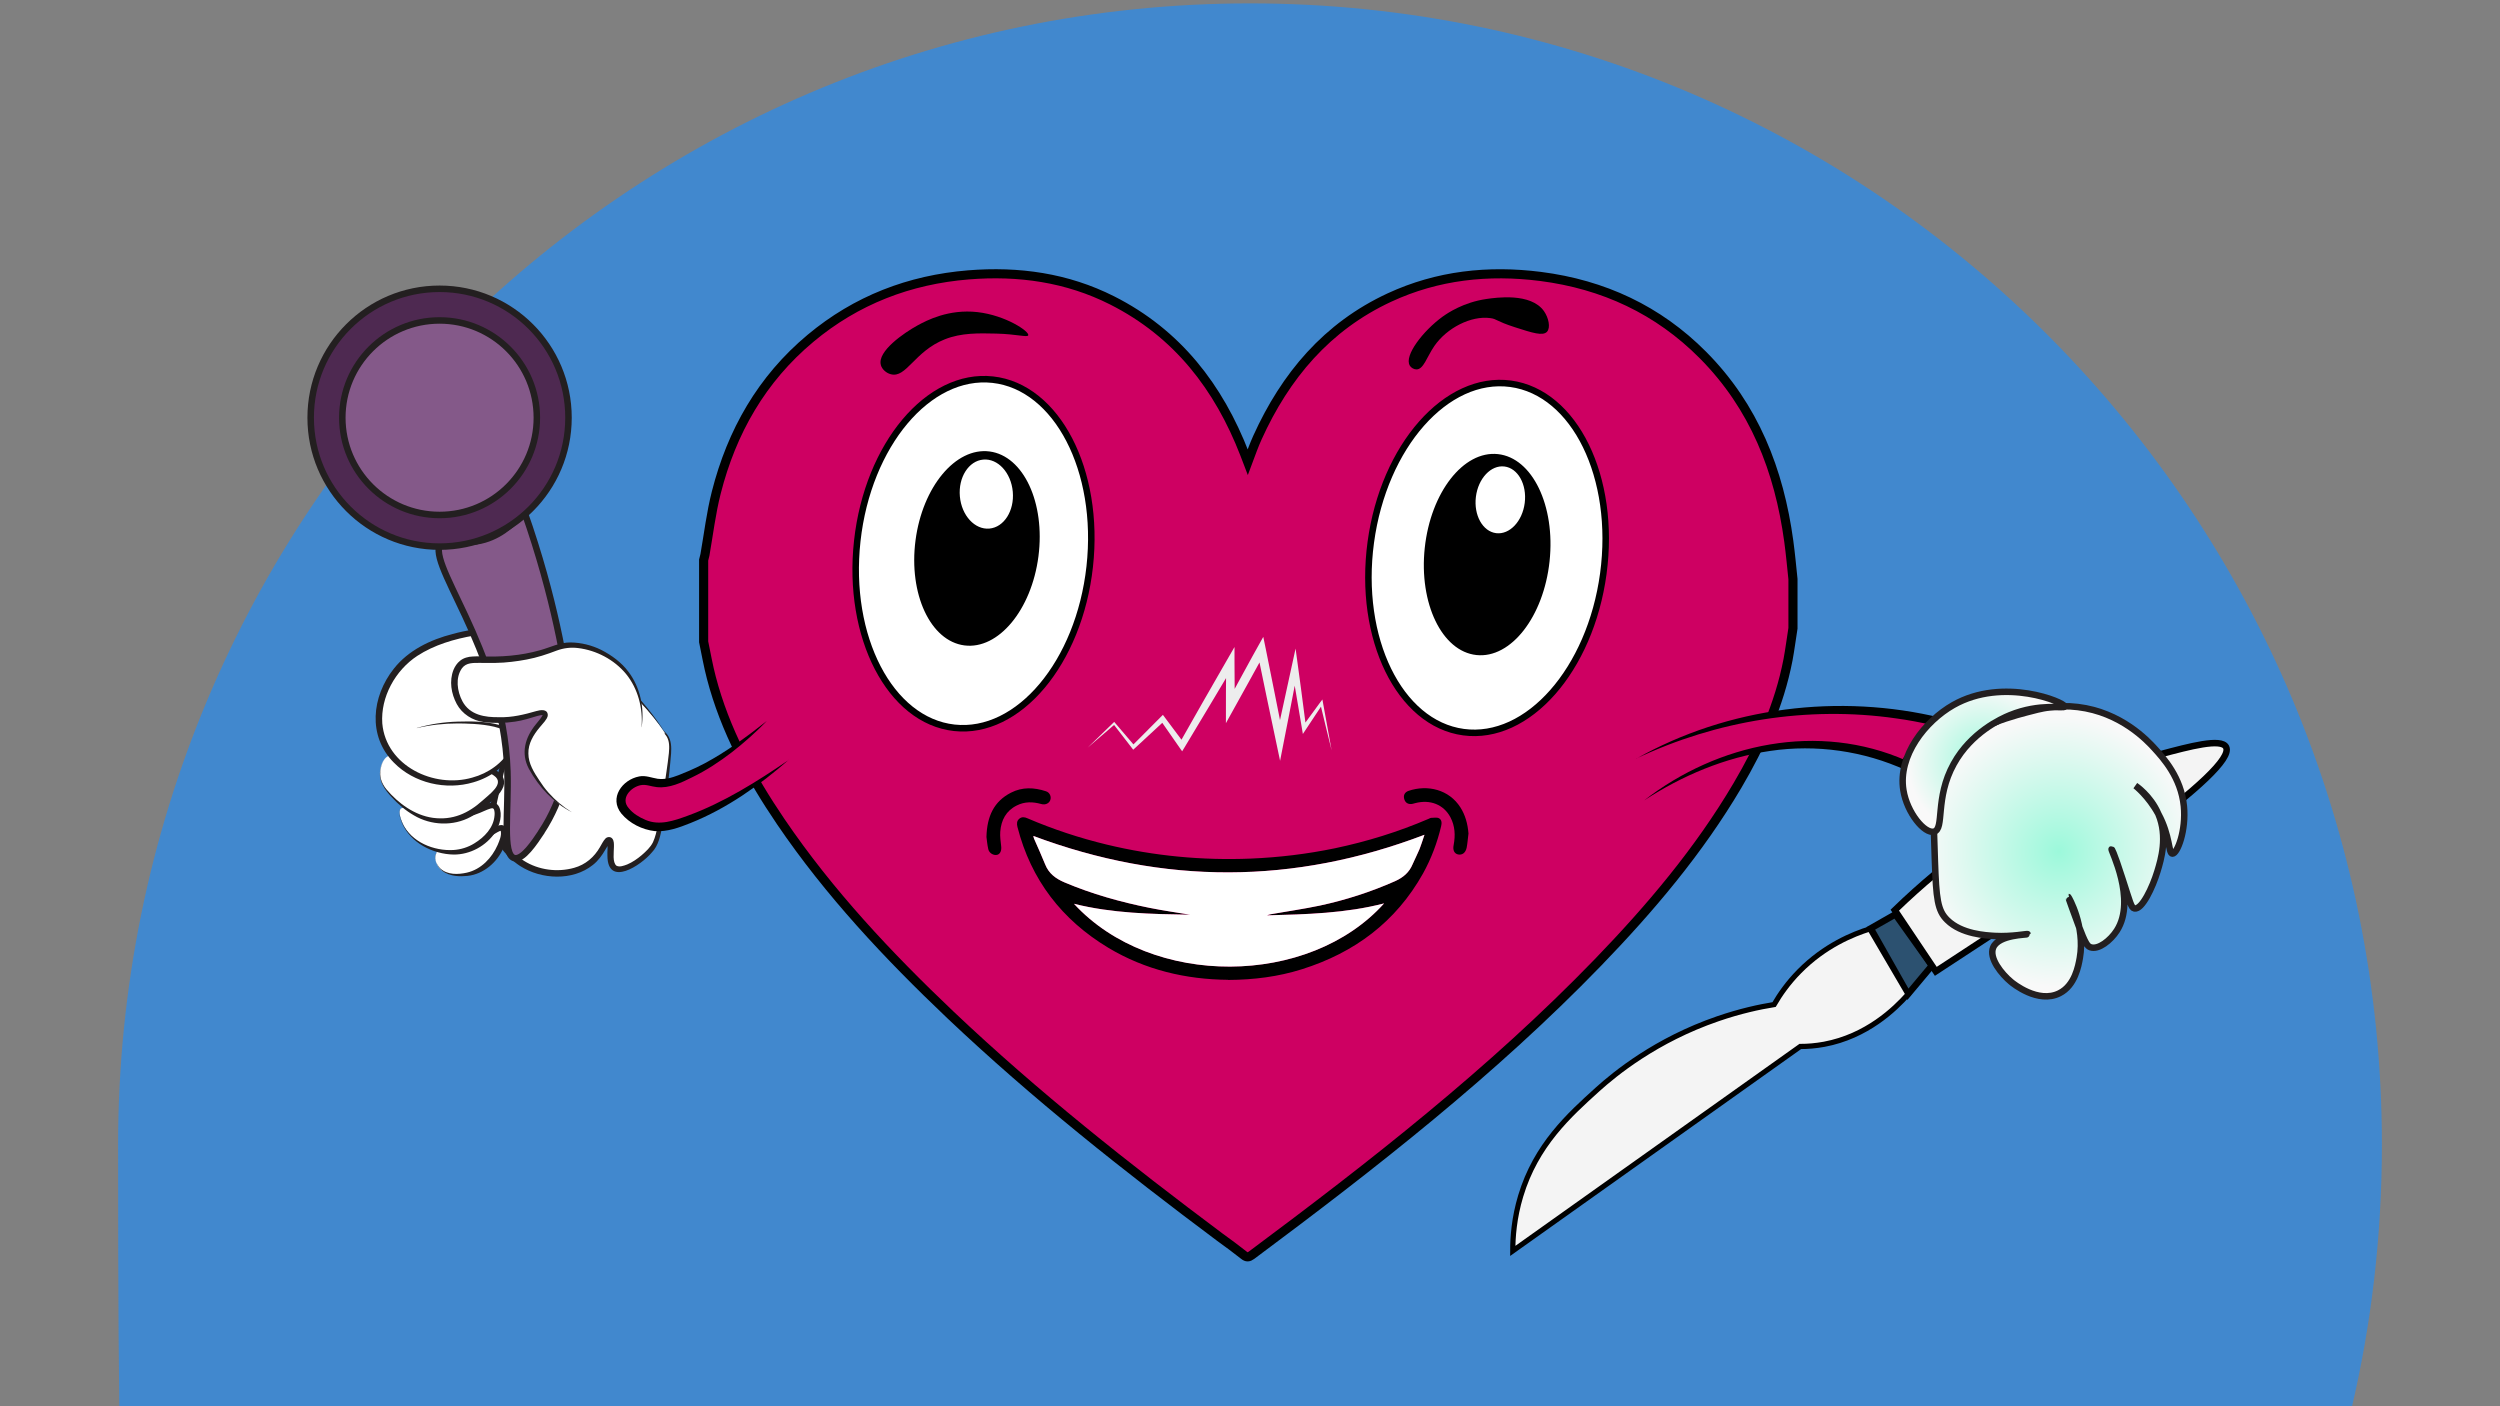 <svg width="1920" height="1080" viewBox="0 0 1920 1080" fill="none" xmlns="http://www.w3.org/2000/svg">
<rect x="0" y="0" width="1920" height="1080" fill="#808080" stroke="none"/>
<g clip-path="url(#clip0_506_583)">
<path d="M1805.8 1082.6C1821.2 1017.4 1829.3 949.3 1829.3 879.3C1829.3 395.1 1440.1 2.6 959.999 2.6C479.899 2.6 90.699 395.1 90.699 879.4C90.699 1363.7 98.799 1017.4 114.199 1082.7H1805.8V1082.6Z" fill="#4188CE"/>
<path d="M540.398 492.9C540.398 472 540.398 451 540.398 430.1C540.698 428.8 541.098 427.4 541.398 426.1C544.198 410.2 546.098 394 550.098 378.3C561.998 331.5 584.998 291.1 622.498 259.8C657.598 230.5 698.398 214.8 743.798 211.1C782.298 208 819.398 213.2 854.098 230.7C904.198 256 935.998 297.3 955.898 348.7C956.498 350.4 957.198 352 958.298 354.9C959.898 350.6 960.998 347.7 962.098 344.8C963.198 341.9 964.398 339 965.698 336.1C987.198 288.6 1019.1 250.8 1067.1 228.5C1104 211.4 1143 207.2 1183.1 212.3C1231.4 218.5 1273.4 238 1307.8 272.6C1347.2 312.2 1366.4 361.3 1373.8 415.8C1375.1 425.4 1376 435.2 1377 444.8V482.5C1375.7 490.6 1374.7 498.7 1373.2 506.7C1366.5 541.4 1352.2 573 1334.4 603.2C1304.8 653.4 1267.4 697.6 1227.1 739.3C1146 823.1 1054.4 894.6 961.198 964C958.998 965.6 957.498 965.8 955.298 964C949.298 959.2 943.098 954.7 936.898 950.2C865.198 896.6 794.998 841.1 729.898 779.4C681.998 733.9 636.898 685.9 599.598 631C576.398 596.8 556.798 560.7 546.298 520.4C543.898 511.3 542.298 502 540.398 492.9Z" fill="#CE0062" stroke="black" stroke-width="7" stroke-miterlimit="10"/>
<path d="M835.1 574.4C840.1 569.5 850 559.9 855.1 555L855.7 554.4L856.3 555.1C860.1 559.5 867.7 568.4 871.5 572.9L869.4 572.8C875.7 566.4 886.7 555.4 893.1 549C898.6 556.4 904.2 563.8 909.7 571.2L905.5 571.4C914.5 555.4 932.9 523.2 942.1 507.3L948.1 496.9V509C948.2 517.3 948.3 534 948.3 542.3L941.9 540.7L953.7 519C959 509.2 964.7 498.9 970.2 489.1L972.1 498.3C976.2 518.9 982.1 547.7 985.9 567.9H979.8C984.1 547.8 990.6 518.1 995 498.1C997.6 516.7 1000.7 540.2 1003.1 559L1000.1 558.3L1014 539.3L1015.6 537.2C1017.5 547.5 1020.8 566 1022.7 576.3C1020.4 567.3 1016.1 549.2 1013.9 540.2L1015.9 540.6C1014.2 543.1 1001.9 561.7 1000.6 563.7L999.9 559.5C998.6 551.7 995.2 532 994 524.5L992.1 512.8L997 512.9C993 533.6 987.2 563.7 983.1 584.3C979.7 568 976 550.6 972.6 534.4L965.4 499.6L971.8 500.6C967.9 507.8 963.9 515 959.9 522.2C955.7 529.8 945.6 548.1 941.5 555.4C941.5 541.6 941.5 522.6 941.7 508.8L947.8 510.4C938.4 526.2 919.4 558 909.9 573.7L907.9 577L905.7 573.9C900.9 567 896.1 560.1 891.3 553.2L894.4 553.5C888.7 558.8 877.2 569.4 871.5 574.7L870.3 575.8L869.4 574.6C865.9 570 858.6 560.7 855.1 556.1H856.4C851.2 560.6 840.5 569.7 835.3 574.2L835.1 574.4Z" fill="#EDEDED"/>
<path d="M1455.7 702.3C1465 715.4 1474.4 728.5 1483.7 741.6C1477.6 748.9 1471.5 756.3 1465.3 763.6L1436.7 713C1443 709.4 1449.4 705.8 1455.7 702.2V702.3Z" fill="#2C5170" stroke="black" stroke-width="5" stroke-miterlimit="10"/>
<path d="M1161.8 960.699C1235.4 908.399 1309 855.999 1382.6 803.699C1388.3 803.699 1394.5 803.199 1401 801.999C1433.6 795.899 1455.2 775.099 1465.4 763.599C1455.6 746.899 1445.8 730.199 1436 713.399C1423.2 717.399 1401.4 726.199 1381.9 745.999C1373.1 754.899 1366.9 763.899 1362.5 771.499C1351.4 773.299 1336.4 776.499 1319.3 782.399C1271.6 798.799 1240.1 824.799 1227 836.599C1205.1 856.399 1179.7 879.299 1167.9 918.499C1162.8 935.399 1161.8 950.299 1161.8 960.699Z" fill="#F4F4F4" stroke="black" stroke-width="4" stroke-miterlimit="10"/>
<path d="M1486.7 746C1476.2 730.3 1465.7 714.6 1455.2 699C1537.3 619.5 1615.6 590.9 1659 579.3C1681.8 573.2 1705.9 566.8 1709.6 573.7C1718.8 590.7 1597.2 674.2 1486.7 746Z" fill="#F4F4F4" stroke="black" stroke-width="5" stroke-miterlimit="10"/>
<path d="M1256.6 582.7C1280.7 570.3 1319.9 553.699 1371 547.599C1419.4 541.799 1459.6 547.8 1485.4 553.7C1477.8 564.9 1470.1 576.099 1462.5 587.299C1448.9 581.399 1432.6 576.199 1413.7 573.599C1340.6 563.599 1282.5 600.699 1262.7 614.799" fill="#CE0062"/>
<path d="M1256.6 582.7C1327 542.9 1412.7 532.3 1491.1 551.4C1482.1 564.8 1472.8 578.1 1463.7 591.5C1431.3 576.7 1394.8 571.5 1359.6 576.7C1324.9 581.7 1292 595.6 1262.7 614.7C1319.6 570.6 1396.6 554.4 1463.9 584.1L1459.7 585.3C1467.3 574.1 1474.9 562.9 1482.5 551.7L1484.6 557C1475.1 554.8 1465.6 553 1456 551.7C1388.4 542 1318.3 553.3 1256.6 582.6V582.7Z" fill="black"/>
<path d="M1486.7 592.701C1483.9 598.701 1484.6 619.501 1486 661.201C1487 690.201 1488 699.301 1495.5 706.601C1506.4 717.401 1525 718.401 1532.1 718.801C1545 719.501 1557.1 717.001 1557.2 717.401C1557.2 718.001 1535.1 717.601 1530.8 727.601C1527.2 735.901 1537.5 748.301 1544.4 754.001C1545.9 755.301 1565.3 771.101 1581.7 762.801C1593.6 756.801 1596.2 741.801 1597.3 735.701C1601.6 711.301 1588.7 688.901 1588.5 688.901C1588.3 688.901 1593.7 703.801 1596.4 711.001C1601.5 724.501 1603.1 726.701 1605.5 727.501C1611.6 729.601 1620.9 722.301 1625.8 714.601C1640.9 690.901 1620.9 652.501 1621.7 652.201C1621.8 652.201 1623 653.001 1630.1 675.101C1636 693.201 1636.7 697.201 1639.3 697.701C1645.1 698.701 1653.2 681.401 1656.9 669.201C1659.6 660.301 1665 642.601 1657.6 625.101C1651.6 611.001 1640 603.401 1640 603.401C1640 603.401 1650 611.101 1657.6 625.101C1666.8 642.101 1665.3 655.401 1668.4 655.601C1672.1 655.801 1679.1 637.901 1677.2 619.001C1675 597.101 1661.6 582.401 1654.8 574.901C1649.2 568.701 1628.9 547.001 1595.8 543.001C1579.6 541.001 1567.2 544.201 1556.5 547.101C1539.3 551.701 1501.2 561.801 1486.7 592.501V592.701Z" fill="url(#paint0_radial_506_583)"/>
<path d="M1657.6 625.101C1665 642.601 1659.6 660.301 1656.9 669.201C1653.2 681.401 1645.1 698.701 1639.3 697.701C1636.7 697.201 1636 693.201 1630.1 675.101C1623 653.001 1621.8 652.201 1621.7 652.201C1620.9 652.501 1640.9 690.901 1625.8 714.601C1620.9 722.301 1611.6 729.601 1605.5 727.501C1603.1 726.701 1601.5 724.501 1596.4 711.001C1593.7 703.801 1588.3 688.901 1588.5 688.901C1588.7 688.901 1601.6 711.301 1597.3 735.701C1596.2 741.801 1593.6 756.801 1581.7 762.801C1565.3 771.101 1545.9 755.301 1544.4 754.001C1537.5 748.301 1527.2 735.901 1530.8 727.601C1535.1 717.601 1557.2 718.001 1557.2 717.401C1557.1 717.001 1545 719.501 1532.1 718.801C1525 718.401 1506.4 717.401 1495.5 706.601C1488 699.301 1487 690.201 1486 661.201C1484.6 619.501 1483.9 598.701 1486.7 592.701V592.501C1501.2 561.801 1539.3 551.701 1556.5 547.101C1567.2 544.201 1579.6 541.001 1595.8 543.001C1628.9 547.001 1649.2 568.701 1654.8 574.901C1661.6 582.401 1675 597.101 1677.2 619.001C1679.1 637.901 1672.1 655.801 1668.4 655.601C1665.3 655.401 1666.8 642.101 1657.6 625.101ZM1657.6 625.101C1651.6 611.001 1640 603.401 1640 603.401C1640 603.401 1650 611.101 1657.6 625.101Z" stroke="#231F20" stroke-width="5" stroke-miterlimit="10"/>
<path d="M1485.3 638.7C1478.1 640.5 1464.6 624.3 1461.8 606.9C1457.5 580.4 1478.5 553.8 1500.1 541.5C1538.8 519.5 1585.9 539.5 1585.7 542.6C1585.6 544.5 1566.9 539.7 1543.5 549.3C1536.9 552 1513.8 562.5 1500.5 586.6C1485.8 613.1 1493.6 636.7 1485.3 638.7Z" fill="url(#paint1_radial_506_583)" stroke="#231F20" stroke-width="5" stroke-miterlimit="10"/>
<path d="M486.498 558.7C490.098 558 503.998 555.5 510.998 563.3C515.698 568.5 514.998 575.7 513.698 586.3C506.998 641.8 504.698 647 499.898 652.5C491.198 662.6 477.498 670.3 471.998 666.7C465.998 662.7 471.098 646.2 467.798 645.3C465.198 644.6 462.998 654.5 454.798 661.8C443.398 671.9 425.098 672.8 411.598 668.3C397.698 663.7 390.098 653.9 387.898 651.1C385.798 648.4 381.098 642 379.098 632.7C376.998 622.9 379.298 616.4 387.498 582.9C390.798 569.5 391.098 567.8 389.798 565.7C383.398 555.3 358.898 568.7 339.998 554.6C335.798 551.5 332.698 547.6 324.698 543.5C317.998 540.1 311.898 538.5 307.898 537.8" fill="white"/>
<path d="M486.499 558.7C495.299 556.7 506.999 556.3 512.799 564.6C515.599 568.7 515.699 573.9 515.399 578.6C515.099 583.3 514.499 588 514.099 592.6C512.499 606.6 511.099 620.6 508.599 634.5C507.299 641.4 505.799 649.4 500.599 654.7C492.399 664.6 466.699 681.6 466.499 657.3C466.299 653.8 466.999 650.1 466.399 647C466.599 647.4 467.499 647.7 467.999 647.5C468.199 647.5 468.199 647.4 468.099 647.5C467.099 648.8 465.599 651.5 464.699 652.9C462.299 657 459.299 661.2 455.299 664.3C439.799 676.7 415.799 675.5 399.599 665.2C387.299 657.2 377.899 644.1 376.099 629.3C375.599 624.4 376.399 619.4 377.399 614.7C380.399 600.9 384.399 587.5 387.699 573.8C388.099 571.8 388.799 569.4 388.699 567.5C388.699 567.1 388.599 566.9 388.299 566.5C385.099 561.6 377.199 562.9 371.899 562.7C367.199 562.8 362.499 562.9 357.699 562.3C352.999 561.7 348.199 560.4 343.999 558.1C339.699 555.9 336.399 552.4 332.799 549.4C325.699 543.5 316.899 539.6 307.799 537.6C316.999 539.1 326.099 542.5 333.699 548.3C337.399 551.1 340.699 554.4 344.899 556.4C348.999 558.4 353.499 559.5 357.999 559.9C362.599 560.3 367.199 560.1 371.799 559.9C376.699 559.8 381.499 559.1 386.399 560.9C388.999 561.9 391.599 564.2 392.099 567.1C392.399 569.9 391.699 572.1 391.299 574.7C389.499 582.6 386.799 594 384.899 602.1C382.999 610.8 379.999 620.1 380.799 628.9C382.599 642.1 391.299 654 402.399 661.1C413.599 668.2 428.099 670.1 440.899 666.5C449.599 664.1 456.399 658.3 460.799 650.5C462.099 648.4 463.199 645.9 464.899 644.1C466.199 642.6 468.899 642.3 470.299 644.1C471.699 645.9 471.499 648.5 471.499 650.4C471.499 654.5 470.199 662.4 473.499 664.9C475.899 666.1 478.999 664.9 481.699 663.9C485.699 662.2 489.499 659.6 492.899 656.7C496.099 653.9 499.599 650.7 501.499 646.8C503.299 642.9 504.299 638.3 505.299 633.8C507.999 620.1 509.899 606.2 511.899 592.3C512.499 587.7 513.299 583 513.699 578.4C514.099 574 514.299 569.1 511.799 565.3C506.499 557.2 495.299 557.3 486.599 558.7H486.499Z" fill="#231F20"/>
<path d="M335 655.1C337.6 650.1 345.3 651.9 356.4 649.4C374.9 645.1 382.3 633.5 385.9 636.4C389.2 639 385.2 650.3 380.2 657.5C378.1 660.4 370.7 669.9 358 671.7C355.4 672.1 342.6 673.9 336.9 666C335.1 663.5 333.1 658.8 335 655.3V655.1Z" fill="white"/>
<path d="M334.999 655.1C336.399 652.3 339.699 651.7 342.499 651.2C345.399 650.8 348.299 650.5 351.199 649.9C359.799 648.4 367.699 644.7 374.599 639.5L378.099 636.9C381.099 634.5 386.099 631.3 388.799 636.2C390.899 641.1 388.499 646.4 386.799 650.9C381.999 662.2 371.399 671.4 358.999 672.7C353.099 673.3 346.799 673 341.499 670.1C336.599 667.4 332.799 660.6 335.099 655.2L334.999 655.1ZM334.999 655.1C333.099 659.2 335.299 664 338.199 667C343.599 672 351.799 671.7 358.499 670.2C369.499 667.7 377.799 658.9 382.199 648.9C383.599 645.5 385.299 641.8 384.599 638.3C384.499 638.1 384.599 638.1 384.599 638.1C384.399 638.1 383.999 638.1 383.699 638.3C381.799 639.1 378.299 641.4 376.399 642.5C373.799 644 371.099 645.4 368.399 646.5C362.899 648.8 356.999 650.1 351.199 650.7C348.299 651 345.399 651.1 342.499 651.5C339.699 651.8 336.399 652.4 334.999 655.2V655.1Z" fill="#231F20"/>
<path d="M307.798 621.1C310.398 618.6 316.298 623.8 326.598 626.5C338.298 629.5 353.498 628.7 365.998 623.4C372.698 620.6 377.198 617.1 380.198 619.2C383.498 621.5 381.998 628.8 381.698 629.9C378.698 644.2 362.498 651.3 361.398 651.7C341.898 659.9 323.398 648 321.598 646.7C312.398 640.5 309.298 632.9 308.598 631C307.698 628.6 305.698 623.1 307.798 621V621.1Z" fill="white"/>
<path d="M307.799 621.1C309.399 619.7 311.699 620.8 313.399 621.4L318.899 623.7C329.899 628.3 342.299 628.4 353.699 625.7C359.399 624.3 364.799 622.2 369.899 619.4C373.899 617.1 380.199 613.9 383.299 619.6C386.099 625.6 383.799 633.7 380.499 639C373.499 649.6 361.099 656.4 348.399 656.3C332.499 656 315.499 647.4 308.899 632.5C307.799 629.4 305.299 624 307.699 621.2L307.799 621.1ZM307.799 621.1C305.399 624.1 307.999 629.3 309.199 632.4C315.999 646.8 333.199 653.7 348.399 652.8C353.999 652.4 359.499 650.7 364.299 647.7C371.999 643 379.099 635.7 379.799 626.3C379.999 624.6 379.799 622.8 379.399 621.7C378.799 620.6 378.299 620.6 376.899 620.9C373.399 621.9 369.699 624 366.099 625.2C362.199 626.6 358.299 627.5 354.299 628.1C344.399 629.5 334.099 629.1 324.499 626C320.699 624.8 317.099 623 313.499 621.4C311.799 620.8 309.499 619.6 307.899 621L307.799 621.1Z" fill="#231F20"/>
<path d="M298.599 580.5C305.699 577.4 310.699 589 324.999 593.1C343.999 598.5 354.399 583.3 374.399 590.8C377.399 591.9 383.699 594.4 384.699 599.2C385.899 604.6 379.799 610.1 374.699 614.5C367.299 621 358.699 628.5 344.799 630.2C321.799 633 306.099 616.9 300.399 611.1C292.999 603.5 291.999 598.3 291.799 595.4C291.499 590.2 293.499 582.6 298.499 580.5H298.599Z" fill="white"/>
<path d="M298.598 580.5C303.498 578.4 307.698 583.3 311.398 585.8C318.998 591.7 328.798 595.2 338.398 593.2C347.998 591.3 357.098 586.1 367.298 587.3C375.698 588.4 390.198 592.9 386.598 604.1C384.198 610.4 378.598 614.3 373.898 618.6C370.198 621.8 366.098 624.9 361.598 627.3C348.098 634.7 330.998 634 317.898 626.2C311.398 622.5 305.798 617.6 300.798 612.2C295.898 607 290.898 600.4 291.898 592.8C292.398 588.1 294.098 582.7 298.598 580.5ZM298.598 580.5C294.098 582.7 292.498 588.2 292.098 592.8C291.598 597.7 293.698 602.4 296.698 606.1C305.898 617 318.298 626.1 332.498 628.1C347.598 630.1 359.598 624.7 370.598 614.8C375.198 610.4 388.298 601.8 379.398 595.7C375.898 593.2 371.098 591.5 366.798 590.7C357.298 589 347.998 593.4 338.598 594.6C314.798 597.4 307.498 576.5 298.598 580.4V580.5Z" fill="#231F20"/>
<path d="M320.098 559.1C326.598 557.4 336.598 555.2 348.798 554.9C356.598 554.7 390.498 553.7 394.698 566.4C397.598 575 385.598 586 383.598 587.8C366.798 603.2 337.398 605.9 315.898 593.2C311.798 590.8 298.898 582.9 293.298 566.8C285.998 546 296.498 527.3 298.998 522.8C312.798 498.1 339.898 491.2 352.598 488C380.098 481 402.898 486.9 414.198 489.9C468.698 504.5 500.198 547.1 510.998 563.4" fill="white"/>
<path d="M320.099 559.1C330.299 556.1 340.899 554.5 351.599 554.2C362.299 553.9 373.099 553.9 383.599 556.8C406.499 563.2 394.699 581.4 381.899 591.6C376.499 595.8 370.199 598.9 363.599 600.8C342.499 607.1 317.999 601.5 302.499 585.7C282.199 565.3 285.499 534.9 302.499 513.5C313.599 499.4 330.699 491.2 347.699 486.9C358.099 484 368.999 482.3 379.799 482.5C401.399 482.9 422.599 489 441.899 498.5C470.599 513.1 494.199 536.3 511.299 563.4C487.199 528.8 452.299 500.8 410.799 491C395.599 487.2 379.799 485.7 364.199 488.1C348.999 490.7 333.399 495.3 320.499 503.7C303.599 514.8 292.199 535.3 293.599 555.6C296.499 588.2 333.299 605.7 362.699 597.2C374.999 593.9 386.399 585.9 392.399 574.6C401.699 556 362.599 555.7 351.699 555.6C341.099 555.6 330.499 556.7 320.199 559.2L320.099 559.1Z" fill="#231F20"/>
<path d="M415.7 639C433.1 612.7 436.6 585.9 437.7 572.9C438.6 562.2 440.1 536.6 427.5 479.7C422.5 457.1 414.7 427.1 402.4 392.2C396.7 399.7 386.8 410.1 372.2 414.4C354.4 419.6 345.7 411 339.7 415.8C323.1 428.9 386.5 496.2 389.7 592.3C390.7 623 385.6 656.3 394.9 659C401.4 660.8 410.7 646.6 415.7 639.1V639Z" fill="#845989" stroke="#231F20" stroke-width="5" stroke-miterlimit="10"/>
<path d="M337.6 419.8C392.276 419.8 436.6 375.476 436.6 320.8C436.6 266.124 392.276 221.8 337.6 221.8C282.923 221.8 238.6 266.124 238.6 320.8C238.6 375.476 282.923 419.8 337.6 419.8Z" fill="#4E2951" stroke="#231F20" stroke-width="5" stroke-miterlimit="10"/>
<path d="M337.6 395.5C378.856 395.5 412.3 362.055 412.3 320.8C412.3 279.544 378.856 246.1 337.6 246.1C296.345 246.1 262.9 279.544 262.9 320.8C262.9 362.055 296.345 395.5 337.6 395.5Z" fill="#845989" stroke="#231F20" stroke-width="5" stroke-miterlimit="10"/>
<path d="M492.699 558.5C493.199 554.7 495.499 533.3 480.499 515.3C479.399 514 465.799 498.2 443.399 495.8C427.799 494.1 425.499 500.9 400.899 505C371.599 509.9 360.199 502.7 353.099 511.5C346.199 520 348.499 536.8 357.299 545.6C365.099 553.4 376.399 553.3 385.199 553.3C404.399 553.2 416.199 545 418.499 548.3C421.099 552.1 404.899 561.3 404.299 577.4C403.999 586.7 408.999 593.9 414.299 601.5C422.299 613 431.999 620 439.199 624.1" fill="white"/>
<path d="M492.7 558.499C493.9 543.999 490 528.899 480.8 517.599C471.7 506.599 458 499.399 443.9 497.699C438.2 496.999 432.8 497.699 427.4 499.699C423.8 500.999 420 502.499 416.2 503.599C408.5 505.999 400.6 507.399 392.7 508.299C384.8 509.299 376.7 509.199 368.9 509.099C363.3 509.099 358.1 508.799 354.8 513.199C349.6 520.499 351.1 530.899 355.1 538.499C360.8 549.199 372.4 550.999 383.5 550.799C393.2 551.099 402.6 548.799 411.9 546.099C415 545.199 420.4 544.299 420.7 548.999C420.7 551.199 419.3 552.599 418.3 554.099C417 555.699 415.7 557.199 414.5 558.599C409.7 564.299 405.6 571.099 405.8 578.699C405.8 586.399 410.1 593.199 414.3 599.499C416.4 602.799 418.7 605.899 421.3 608.799C426.4 614.599 432.5 619.699 439.2 623.799C425 616.499 413.9 604.499 406.2 590.499C399.8 578.399 403.3 566.299 411.6 556.199C413.3 553.999 415.4 551.799 416.6 549.499C416.7 549.199 416.8 548.899 416.8 548.899C416.8 548.899 416.8 549.099 416.9 549.099C415.8 549.099 414.2 549.499 412.9 549.799C407.4 551.499 401.3 553.399 395.6 554.199C387.5 555.399 379.6 555.599 371.4 554.499C362.9 553.399 354.9 548.299 350.8 540.699C346.5 532.699 344.9 522.999 348.3 514.399C349.4 511.799 351 509.299 353.3 507.499C355.9 505.299 359.7 504.299 362.9 504.199C364.6 503.999 367.2 504.099 369 504.099C384.6 504.699 400 503.599 415 499.299C422.6 497.199 430 493.299 438.2 493.399C446.3 493.499 454.4 495.499 461.7 499.099C469.7 503.199 477.3 508.699 482.7 515.999C491.7 527.899 495 543.699 492.8 558.399L492.7 558.499Z" fill="#231F20"/>
<path d="M605.8 583.5C592.2 594.2 580.1 602.3 570.8 608.2C563.8 612.7 548.1 622.2 526.6 630.3C509.6 636.7 502.7 635.3 498.2 634C488.9 631.4 476 623.4 477 613.5C477.7 606.9 484.3 601.4 490.5 599.8C495.5 598.5 498.8 600.2 503.1 600.9C512.7 602.6 520.4 599 533 593.1C558.5 581.2 584.4 557.7 589 553.5" fill="#CE0062"/>
<path d="M605.799 583.5C583.199 603.2 558.299 620.9 530.299 632.1C521.799 635.5 512.499 639 502.899 638.3C493.199 637.2 483.499 632.4 477.199 624.8C467.599 612.9 477.799 598.8 490.899 596.3C495.799 595.3 500.499 597.4 505.099 598.1C507.699 598.4 510.299 598.3 512.999 597.8C518.499 596.7 523.899 594.2 529.199 592C533.199 590.3 537.299 588.3 541.099 586.3C558.099 577.2 573.699 565.7 588.899 553.7C580.599 562.3 571.599 570.3 562.099 577.7C552.599 585 542.299 591.8 531.499 597C523.499 601 513.999 605.6 504.399 604.5C500.199 604.1 496.199 602.2 492.099 603C484.399 604.5 476.299 613.2 482.799 620.6C485.999 624.7 490.999 627.7 495.799 629.7C506.499 634.3 517.699 630.3 528.099 626.5C555.999 616.3 581.299 600.3 605.799 583.6V583.5Z" fill="black"/>
<path d="M676.5 280.3C673.6 269.8 694.3 255.6 704.7 249.9C711.7 246.1 728.5 237.2 750.7 239.7C772.5 242.2 790.7 254.6 789.7 257.5C789.1 259.3 781 256.6 765.1 256.2C751.8 255.9 738.4 255.5 725.6 260.6C702.3 269.8 696 290.7 684.1 287.4C680.6 286.5 677.4 283.6 676.5 280.4V280.3Z" fill="black"/>
<path d="M1082.7 280.7C1078.2 273.2 1092.9 254.1 1107.9 243.2C1112 240.3 1123.9 232.2 1141.7 229.6C1148.8 228.6 1175.7 224.6 1185.8 239C1189.3 244 1191 251.6 1188.1 254.8C1184.9 258.2 1177 255.7 1163.4 251.3C1148.3 246.4 1149.9 245 1144.5 244.3C1129.8 242.3 1111.2 251.8 1101.6 265.7C1095.8 274.1 1093.3 283.8 1087.8 283.7C1085.9 283.7 1083.8 282.5 1082.7 280.8V280.7Z" fill="black"/>
<path d="M1231.35 440.583C1241.34 366.697 1209.46 301.396 1160.15 294.728C1110.84 288.061 1062.76 342.553 1052.77 416.439C1042.78 490.325 1074.66 555.627 1123.97 562.294C1173.29 568.961 1221.36 514.469 1231.35 440.583Z" fill="white" stroke="black" stroke-width="5" stroke-miterlimit="10"/>
<path d="M836.906 435.115C845.057 361.282 811.703 297.016 762.407 291.573C713.111 286.131 666.541 341.573 658.39 415.407C650.239 489.241 683.593 553.507 732.889 558.949C782.184 564.391 828.754 508.949 836.906 435.115Z" fill="white" stroke="black" stroke-width="5" stroke-miterlimit="10"/>
<path d="M797.517 427.327C802.859 386.196 786.056 350.108 759.986 346.722C733.916 343.336 708.452 373.934 703.11 415.065C697.768 456.197 714.571 492.285 740.641 495.671C766.711 499.057 792.175 468.458 797.517 427.327Z" fill="black"/>
<path d="M1190.07 431.034C1194.62 388.42 1176.86 351.581 1150.39 348.752C1123.92 345.923 1098.77 378.176 1094.21 420.791C1089.66 463.405 1107.43 500.244 1133.9 503.073C1160.37 505.902 1185.51 473.649 1190.07 431.034Z" fill="black"/>
<path d="M759.865 405.947C771.087 404.946 779.125 392.272 777.819 377.639C776.514 363.007 766.358 351.957 755.136 352.958C743.914 353.96 735.875 366.634 737.181 381.266C738.487 395.899 748.643 406.949 759.865 405.947Z" fill="white"/>
<path d="M1171 386.208C1172.76 372.068 1165.79 359.56 1155.43 358.269C1145.08 356.979 1135.25 367.396 1133.49 381.535C1131.73 395.675 1138.7 408.184 1149.06 409.474C1159.41 410.764 1169.24 400.347 1171 386.208Z" fill="white"/>
<path d="M943.1 752.5C911 752.2 879.7 745 851.2 727.9C815.5 706.4 791.8 675.7 781.4 635.1C780.8 632.7 780.8 630.5 782.8 628.8C784.8 627.1 787 627.5 789.2 628.5C808.8 636.9 829.1 643.6 849.8 648.6C886.2 657.4 923.1 660.9 960.5 659.4C982.3 658.5 1003.8 655.9 1025.1 651.5C1049.8 646.3 1073.8 638.9 1097.1 628.9C1097.8 628.6 1098.6 628.1 1099.3 628.1C1101.3 628.1 1103.6 627.6 1105.1 628.4C1107.3 629.5 1107.4 632.1 1106.8 634.5C1103.8 647.2 1099.2 659.4 1092.9 670.8C1072 708.1 1040.2 731.7 999.8 744.4C981.7 750.1 963 752.5 943.1 752.6V752.5ZM793.6 642C793.8 642.8 793.9 643.4 794.1 644C797 650.6 800 657.2 802.7 663.9C805.5 670.9 810.7 674.8 817.6 677.7C838.6 686.6 860.4 692.7 882.7 697.2C893.1 699.3 903.5 700.7 914 702.5C884.2 702 854.4 701.5 824.8 694.1C884.6 759 1005.5 757.9 1063 693.8C1033.4 701.4 1003.2 702.2 973 703C974 702.6 975.1 702.3 976.1 702.1C988.6 699.9 1001.2 698.1 1013.6 695.5C1033.5 691.3 1052.8 685 1071.5 676.7C1077.7 673.9 1082.3 670 1084.9 663.7C1086.5 659.8 1088.6 656 1090.2 652.1C1091.6 648.7 1092.6 645.1 1094 641.1C993.6 679.4 893.8 679.5 793.6 642Z" fill="black"/>
<path d="M1127.8 640.1C1127.3 643.7 1127.1 647.4 1126.4 651C1125.6 655 1122.9 656.9 1119.7 656.2C1116.9 655.5 1115.6 652.9 1116.4 649C1117.8 641.6 1117.5 634.4 1113.9 627.6C1108.7 617.9 1098.4 613.8 1086.9 616.8C1085.7 617.1 1084.4 617.6 1083.1 617.5C1080.4 617.4 1078.8 615.6 1078.3 613C1077.8 610.3 1079.2 608.3 1081.7 607.4C1096.4 602.4 1112.9 606.4 1121.6 620.1C1125.3 625.9 1127.2 632.6 1127.8 640.2V640.1Z" fill="black"/>
<path d="M757.6 642.699C758 626.999 763.3 615.499 776.4 608.799C785.1 604.299 794.2 604.699 803.3 607.699C806.2 608.599 807.6 611.799 806.6 614.499C805.7 616.999 802.8 618.399 799.7 617.499C793.3 615.699 787 615.499 780.9 618.599C772.6 622.699 768.9 629.899 768.2 638.699C767.9 642.399 768.5 646.199 768.9 649.899C769.3 653.099 768.3 655.799 765.9 656.499C763.2 657.199 759.7 655.299 759 652.199C758.2 648.599 757.9 644.999 757.6 642.799V642.699Z" fill="black"/>
<path d="M793.6 642C893.8 679.5 993.7 679.4 1094 641.1C1092.6 645.1 1091.6 648.6 1090.2 652.1C1088.6 656 1086.6 659.8 1084.9 663.7C1082.3 670 1077.7 673.9 1071.5 676.7C1052.8 685 1033.5 691.2 1013.6 695.5C1001.2 698.1 988.6 699.9 976.1 702.1C975 702.3 974 702.6 973 703C1003.2 702.2 1033.4 701.5 1063 693.8C1005.5 757.9 884.6 759.1 824.8 694.1C854.4 701.5 884.2 702 914 702.5C903.6 700.8 893.1 699.3 882.7 697.2C860.4 692.7 838.6 686.6 817.6 677.7C810.8 674.8 805.5 670.9 802.7 663.9C800 657.2 797 650.6 794.1 644C793.8 643.4 793.8 642.7 793.6 642Z" fill="white"/>
<rect x="92" y="1072" width="26" height="8" fill="#4188CE"/>
</g>
<defs>
<radialGradient id="paint0_radial_506_583" cx="0" cy="0" r="1" gradientUnits="userSpaceOnUse" gradientTransform="translate(1581.2 653.901) scale(104.1 104.1)">
<stop stop-color="#9CF9DB"/>
<stop offset="0.7" stop-color="#DEF9F0"/>
<stop offset="1" stop-color="#F9F9F9"/>
</radialGradient>
<radialGradient id="paint1_radial_506_583" cx="0" cy="0" r="1" gradientUnits="userSpaceOnUse" gradientTransform="translate(1523.5 585.1) scale(58.2 58.2)">
<stop stop-color="#9CF9DB"/>
<stop offset="0.7" stop-color="#DEF9F0"/>
<stop offset="1" stop-color="#F9F9F9"/>
</radialGradient>
<clipPath id="clip0_506_583">
<rect width="1920" height="1080" fill="white"/>
</clipPath>
</defs>
</svg>
